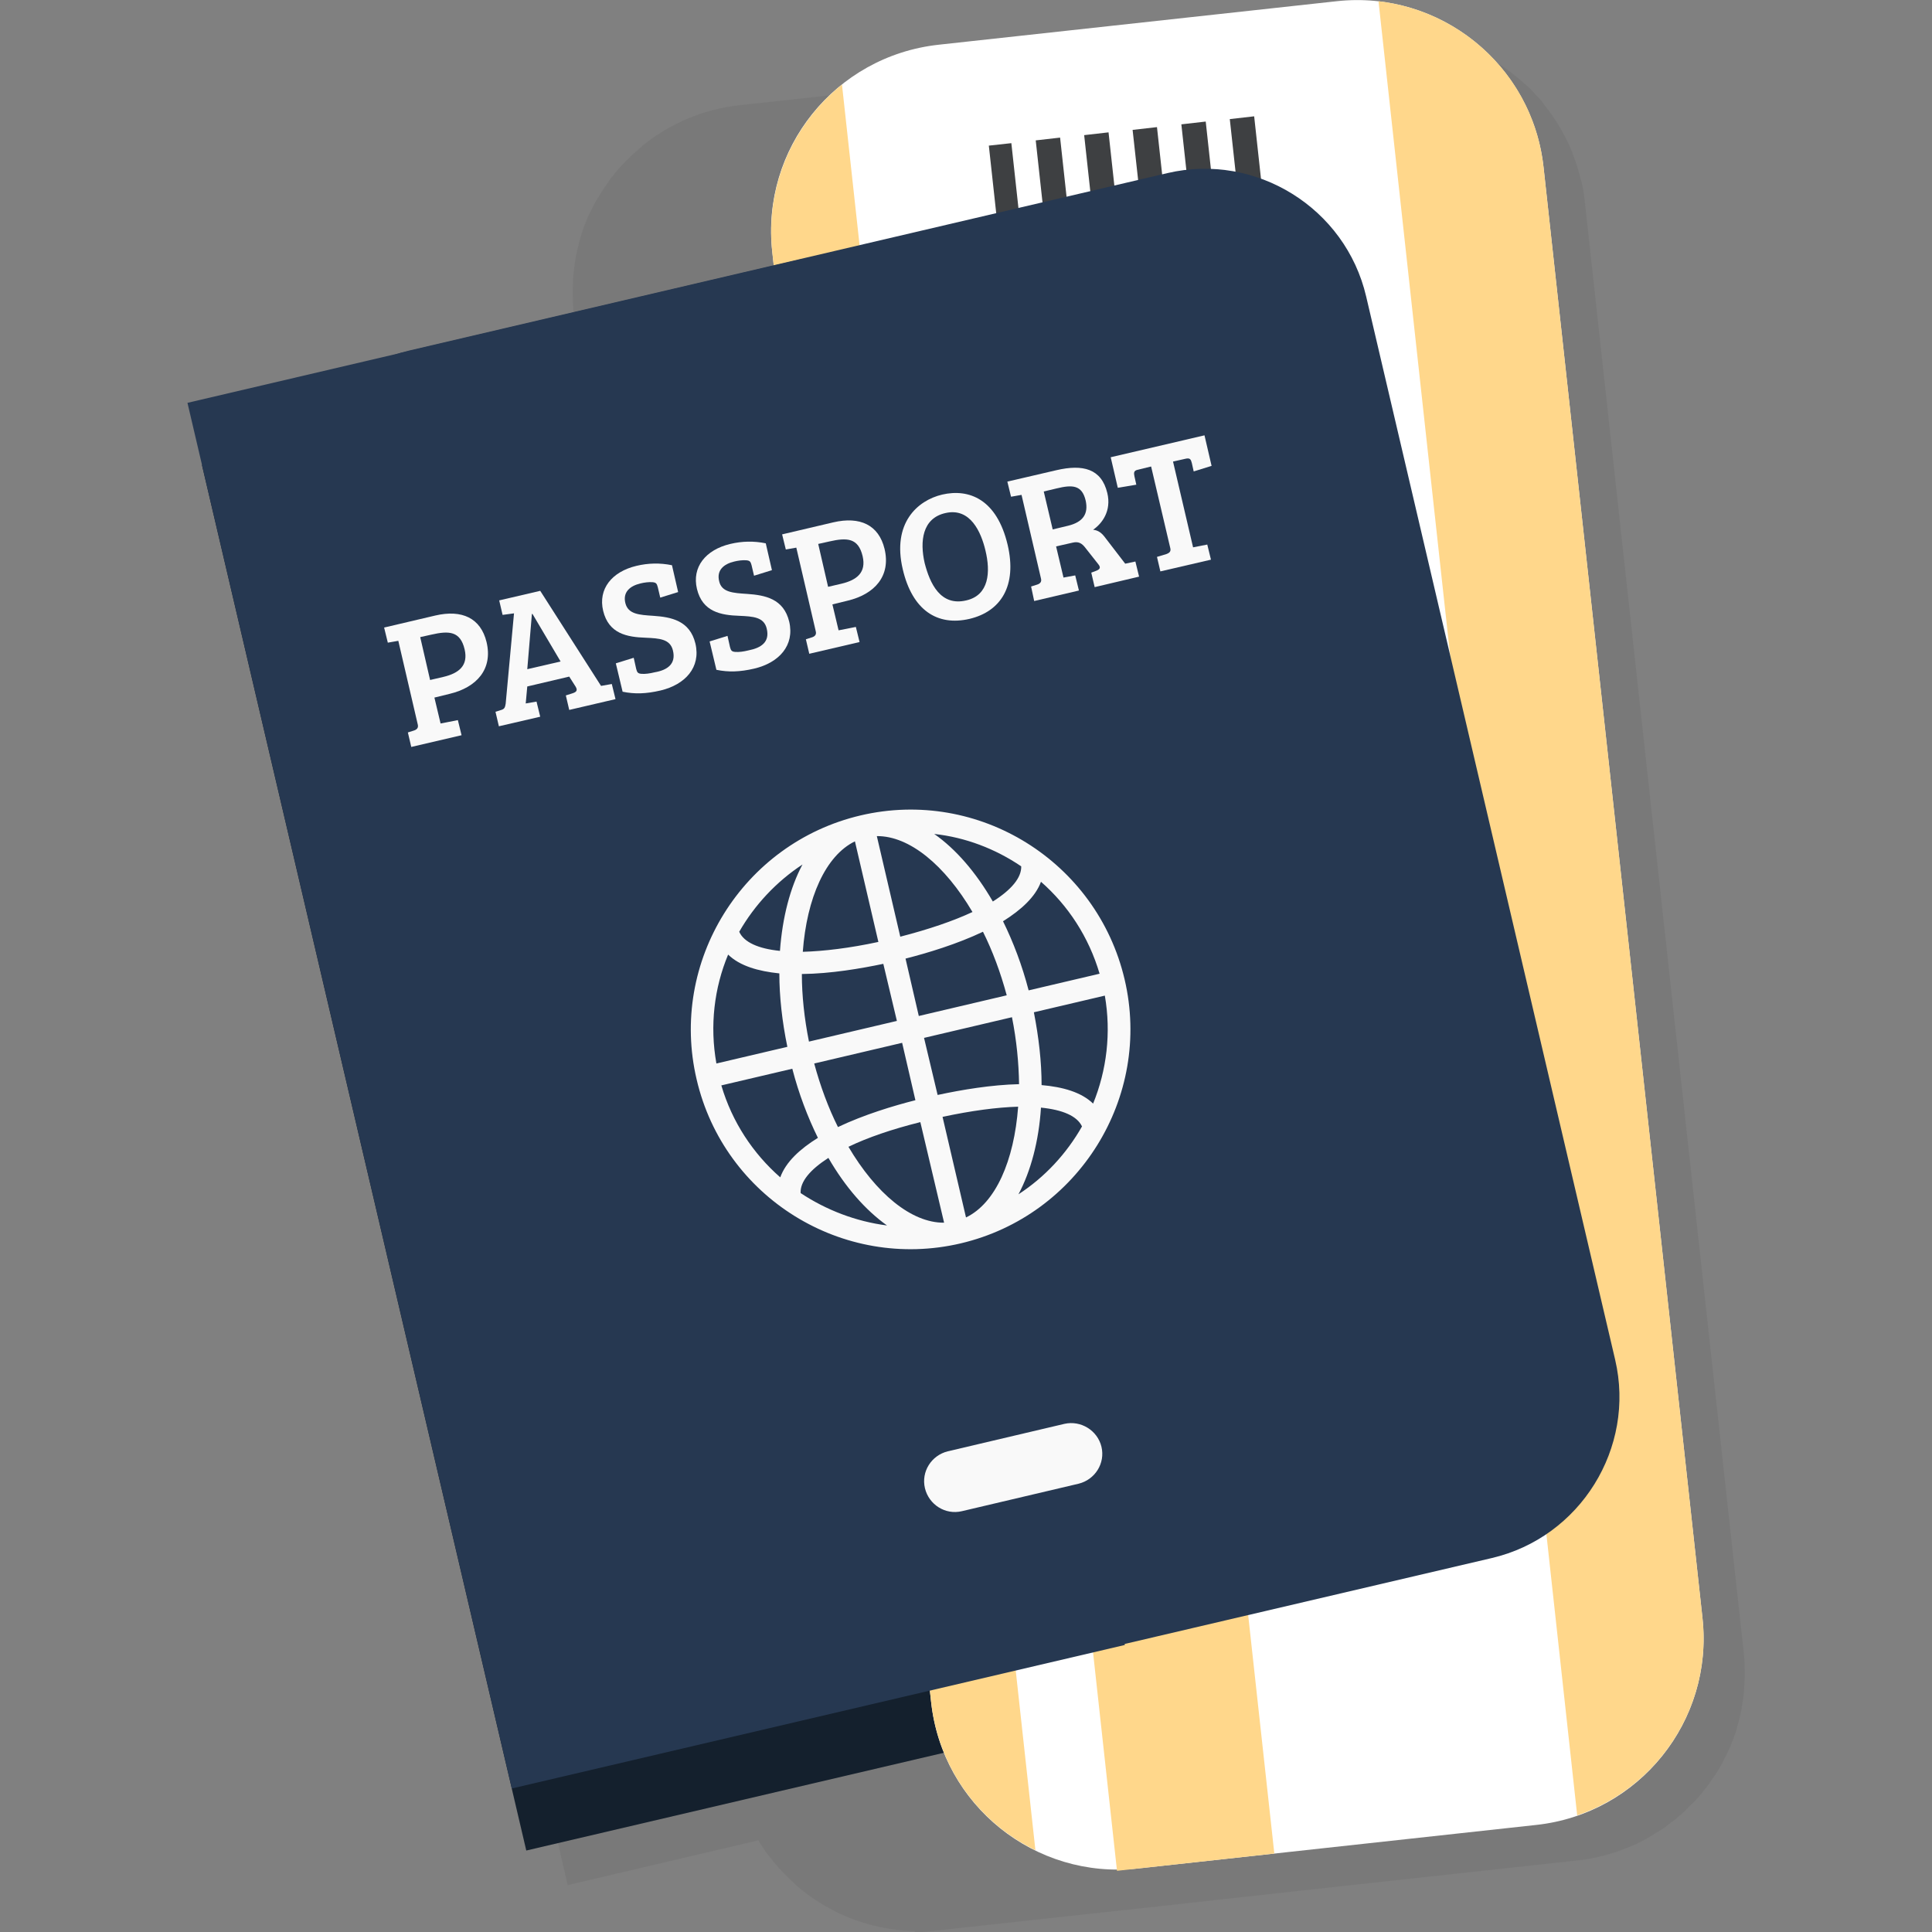 <?xml version="1.0" encoding="utf-8"?>
<!-- Generator: Adobe Illustrator 22.0.1, SVG Export Plug-In . SVG Version: 6.00 Build 0)  -->
<svg version="1.1" xmlns="http://www.w3.org/2000/svg" xmlns:xlink="http://www.w3.org/1999/xlink" x="0px" y="0px"
	 viewBox="0 0 626.2 626.2" style="enable-background:new 0 0 626.2 626.2;" xml:space="preserve">
<rect x="0" y="0" width="626.2" height="626.2" fill="#808080" stroke="none"/>
<style type="text/css">
	.st0{opacity:7.000000e-02;fill:#231F20;}
	.st1{fill:#14202D;}
	.st2{fill:#FFFFFF;}
	.st3{fill:#FFD78B;}
	.st4{fill:#3E4042;}
	.st5{fill:#263851;}
	.st6{fill:#F9F9F9;}
</style>
<g id="background">
</g>
<g id="items">
	<g id="passport_69_">
		<path class="st0" d="M512.8,59.8c-0.1-0.6-0.3-1.2-0.5-1.8c-0.3-1.3-0.6-2.5-1-3.7c-0.2-0.7-0.5-1.4-0.7-2.1
			c-0.4-1.1-0.8-2.2-1.2-3.3c-0.3-0.7-0.6-1.4-0.9-2.1c-0.5-1-1-2-1.5-3c-0.4-0.7-0.7-1.3-1.1-2c-0.6-1-1.2-2-1.8-2.9
			c-0.4-0.6-0.8-1.2-1.2-1.8c-0.8-1.1-1.6-2.1-2.4-3.2c-0.3-0.4-0.6-0.8-0.9-1.2c-1.2-1.3-2.4-2.6-3.6-3.9c-0.5-0.5-1.1-1-1.7-1.5
			c-0.8-0.7-1.6-1.4-2.4-2.1c-0.7-0.5-1.3-1.1-2-1.6c-0.8-0.6-1.5-1.1-2.3-1.7c-0.7-0.5-1.5-1-2.3-1.5c-0.8-0.5-1.6-0.9-2.3-1.4
			c-0.8-0.5-1.6-0.9-2.5-1.3c-0.8-0.4-1.6-0.8-2.4-1.1c-0.9-0.4-1.7-0.8-2.6-1.1c-0.8-0.3-1.7-0.6-2.5-0.9c-0.9-0.3-1.8-0.6-2.7-0.9
			c-1.6-0.5-3.3-0.9-5-1.2c-0.9-0.2-1.9-0.3-2.9-0.5c-0.7-0.1-1.5-0.3-2.2-0.4l0,0c-4.4-0.5-9-0.6-13.6-0.1l-77.9,8.5l0,0l-129,14.1
			c-11.9,1.3-22.6,6-31.3,13l0,0c-0.1,0.1-0.3,0.2-0.4,0.4c-3.6,3-6.9,6.3-9.8,10c-0.3,0.4-0.6,0.8-0.9,1.3c-1.1,1.5-2.1,3-3,4.5
			c-0.3,0.5-0.6,1.1-1,1.6c-0.9,1.7-1.8,3.3-2.6,5.1c-0.2,0.4-0.4,0.8-0.5,1.2c-0.9,2.1-1.7,4.3-2.3,6.6c-0.1,0.4-0.2,0.9-0.3,1.3
			c-0.5,1.8-0.9,3.6-1.2,5.5c-0.1,0.7-0.2,1.5-0.3,2.2c-0.2,1.7-0.4,3.4-0.4,5.1c0,0.7-0.1,1.4-0.1,2.2c0,2.4,0.1,4.8,0.3,7.3
			l1.5,13.8l-41.2,9.7l-72,16.9l4.7,20.2l100.4,428.8l4.7,20.2l61.8-14.5c0.7,1.2,1.5,2.4,2.3,3.6c0.3,0.4,0.5,0.7,0.8,1
			c1.1,1.5,2.3,3,3.6,4.4c0.4,0.5,0.9,0.9,1.3,1.4c1.3,1.3,2.6,2.6,3.9,3.8c0.4,0.3,0.8,0.7,1.1,1c3.6,3,7.5,5.6,11.7,7.7
			c0.2,0.1,0.3,0.2,0.5,0.3l0,0c7.8,3.8,16.4,6,25.5,6.2l0.1,0.6l38.3-4.2l40.6-4.4l0,0l20.7-2.3l37.3-4.1l0,0l77.9-8.5
			c4.6-0.5,9-1.6,13.2-3l0,0c0.7-0.2,1.4-0.6,2.1-0.8c0.9-0.4,1.8-0.7,2.7-1.1c1.6-0.7,3.1-1.5,4.6-2.3c0.8-0.5,1.6-1,2.4-1.5
			c0.8-0.5,1.5-0.9,2.3-1.4c0.8-0.5,1.5-1.1,2.3-1.7c0.7-0.5,1.4-1.1,2.1-1.6c0.7-0.6,1.4-1.2,2.1-1.8c0.7-0.6,1.3-1.2,2-1.9
			c0.6-0.6,1.3-1.3,1.9-1.9c0.7-0.7,1.3-1.4,1.9-2.1c0.6-0.7,1.1-1.3,1.6-2c0.7-0.8,1.3-1.7,1.9-2.6c0.4-0.6,0.9-1.2,1.3-1.8
			c1-1.5,1.9-3,2.7-4.6c0.2-0.5,0.4-0.9,0.7-1.4c0.6-1.2,1.2-2.4,1.7-3.6c0.3-0.7,0.5-1.3,0.8-2c0.4-1.1,0.8-2.1,1.1-3.2
			c0.2-0.7,0.4-1.4,0.6-2.2c0.3-1.1,0.6-2.2,0.8-3.3c0.2-0.7,0.3-1.5,0.4-2.2c0.2-1.1,0.4-2.3,0.5-3.4c0.1-0.7,0.2-1.4,0.2-2.2
			c0.1-1.3,0.1-2.6,0.2-3.9c0-0.6,0.1-1.3,0-1.9c0-1.9-0.1-3.9-0.3-5.8c0,0,0,0,0,0L513.7,65.6l0,0
			C513.5,63.6,513.2,61.7,512.8,59.8z"/>
		<g id="wallet_141_">
			<path class="st1" d="M488.2,525.2l-245.7,57.5c-28.7,6.7-57.7-11.3-64.4-40L97.4,198.2c-6.7-28.7,11.3-57.7,40-64.4l245.7-57.5
				c28.7-6.7,57.7,11.3,64.4,40l80.7,344.6C534.9,489.5,516.9,518.5,488.2,525.2z"/>
			
				<rect x="115.3" y="121.3" transform="matrix(0.974 -0.228 0.228 0.974 -74.512 58.824)" class="st1" width="204" height="461.1"/>
			<g>
				<path class="st2" d="M304.2,14.5l129-14.1c33.4-3.7,63.5,20.5,67.1,53.9l51.5,470.1c3.7,33.4-20.5,63.5-53.9,67.1l-129,14.1
					c-33.4,3.7-63.5-20.5-67.1-53.9L250.3,81.6C246.6,48.2,270.7,18.2,304.2,14.5z"/>
				<path class="st3" d="M446.8,0.4l64.4,588c26.3-9,43.8-35.3,40.6-64.1L500.3,54.2C497.2,25.4,474.4,3.6,446.8,0.4z"/>
				<path class="st3" d="M272.9,27.4c-15.7,12.6-24.9,32.7-22.6,54.2l51.5,470.1c2.4,21.5,15.7,39.2,33.8,48L272.9,27.4z"/>
				<path class="st3" d="M483.5,197.5l-15.5-142c-0.4-3.4,2.1-6.5,5.5-6.9l0,0c3.4-0.4,6.5,2.1,6.9,5.5l15.5,142
					c0.4,3.4-2.1,6.5-5.5,6.9l0,0C487,203.4,483.9,200.9,483.5,197.5z"/>
				<path class="st3" d="M489.8,254.8l-3.1-28.5c-0.4-3.4,2.1-6.5,5.5-6.9l0,0c3.4-0.4,6.5,2.1,6.9,5.5l3.1,28.5
					c0.4,3.4-2.1,6.5-5.5,6.9l0,0C493.2,260.7,490.1,258.2,489.8,254.8z"/>
				<g>
					<path class="st4" d="M332.9,160.7L320.5,47.2l7.3-0.8l12.4,113.5L332.9,160.7z M348.1,159L335.7,45.5l7.9-0.9L356,158.2
						L348.1,159z M363.8,157.3L351.4,43.8l7.9-0.9l12.4,113.5L363.8,157.3z M379.6,155.6L367.1,42.1l7.9-0.9l12.4,113.5L379.6,155.6
						z M395.3,153.9L382.9,40.3l7.9-0.9L403.2,153L395.3,153.9z M411,152.1L398.6,38.6l7.9-0.9l12.4,113.5L411,152.1z"/>
				</g>
				
					<rect x="296.2" y="496.1" transform="matrix(0.109 0.994 -0.994 0.109 855.932 88.665)" class="st3" width="164.6" height="51.3"/>
				<g>
					<g>
						<path class="st3" d="M524.7,422.9c-0.1-0.9,0.6-1.8,1.5-1.9l6.2-0.7c0.9-0.1,1.8,0.6,1.9,1.5c0.1,0.9-0.6,1.8-1.5,1.9
							l-6.2,0.7C525.6,424.5,524.8,423.9,524.7,422.9z"/>
					</g>
					<g>
						<path class="st3" d="M315.9,445.8c-0.1-0.9,0.6-1.8,1.5-1.9l13-1.4c0.9-0.1,1.8,0.6,1.9,1.5c0.1,0.9-0.6,1.8-1.5,1.9l-13,1.4
							C316.9,447.4,316,446.7,315.9,445.8z M342,442.9c-0.1-0.9,0.6-1.8,1.5-1.9l13-1.4c0.9-0.1,1.8,0.6,1.9,1.5
							c0.1,0.9-0.6,1.8-1.5,1.9l-13,1.4C343,444.5,342.1,443.8,342,442.9z M368.1,440.1c-0.1-0.9,0.6-1.8,1.5-1.9l13-1.4
							c0.9-0.1,1.8,0.6,1.9,1.5c0.1,0.9-0.6,1.8-1.5,1.9l-13,1.4C369.1,441.7,368.2,441,368.1,440.1z M394.2,437.2
							c-0.1-0.9,0.6-1.8,1.5-1.9l13-1.4c0.9-0.1,1.8,0.6,1.9,1.5c0.1,0.9-0.6,1.8-1.5,1.9l-13,1.4
							C395.2,438.8,394.3,438.1,394.2,437.2z M420.3,434.3c-0.1-0.9,0.6-1.8,1.5-1.9l13-1.4c0.9-0.1,1.8,0.6,1.9,1.5
							c0.1,0.9-0.6,1.8-1.5,1.9l-13,1.4C421.2,436,420.4,435.3,420.3,434.3z M446.4,431.5c-0.1-0.9,0.6-1.8,1.5-1.9l13-1.4
							c0.9-0.1,1.8,0.6,1.9,1.5c0.1,0.9-0.6,1.8-1.5,1.9l-13,1.4C447.3,433.1,446.5,432.4,446.4,431.5z M472.5,428.6
							c-0.1-0.9,0.6-1.8,1.5-1.9l13-1.4c0.9-0.1,1.8,0.6,1.9,1.5c0.1,0.9-0.6,1.8-1.5,1.9l-13,1.4
							C473.4,430.2,472.6,429.6,472.5,428.6z M498.6,425.8c-0.1-0.9,0.6-1.8,1.5-1.9l13-1.4c0.9-0.1,1.8,0.6,1.9,1.5
							c0.1,0.9-0.6,1.8-1.5,1.9l-13,1.4C499.5,427.4,498.7,426.7,498.6,425.8z"/>
					</g>
					<g>
						<path class="st3" d="M296.7,447.9c-0.1-0.9,0.6-1.8,1.5-1.9l6.2-0.7c0.9-0.1,1.8,0.6,1.9,1.5c0.1,0.9-0.6,1.8-1.5,1.9
							l-6.2,0.7C297.6,449.5,296.8,448.8,296.7,447.9z"/>
					</g>
				</g>
			</g>
		</g>
		<g>
			<path class="st5" d="M483.5,505l-245.7,57.5c-28.7,6.7-57.7-11.3-64.4-40L92.7,178c-6.7-28.7,11.3-57.7,40-64.4l245.7-57.5
				c28.7-6.7,57.7,11.3,64.4,40l80.7,344.6C530.2,469.3,512.2,498.3,483.5,505z"/>
			
				<rect x="110.6" y="101.2" transform="matrix(0.974 -0.228 0.228 0.974 -70.037 57.216)" class="st5" width="204" height="461.1"/>
		</g>
		<g>
			<path class="st6" d="M132.2,237.4l1.9-0.6c1-0.3,1.6-0.9,1.3-2l-6.3-27.1l-3.4,0.6l-1.2-4.9l16.6-3.9c8.6-2,14.7,0.8,16.6,8.6
				c2.1,8.8-3.2,14.7-12,16.8l-4.9,1.2l2,8.4l5.6-1.1l1.2,4.9l-16.3,3.8L132.2,237.4z M143.7,219.4c5.1-1.2,8.1-3.7,6.9-8.9
				c-1.4-6-5.1-6.1-10.8-4.8l-3.6,0.8l3.2,13.9L143.7,219.4z"/>
			<path class="st6" d="M166.6,198.8l-3.7,0.5l-1.1-4.7l13.3-3.1l19.7,30.8l0.1,0l3.4-0.6l1.2,4.9l-15,3.5l-1.1-4.7l2.2-0.7
				c1.2-0.4,1.7-0.9,1-2.1l-2.1-3.3l-13.6,3.2l-0.5,5.5l3.5-0.6l1.2,4.9l-13.4,3.1l-1.1-4.7l1.9-0.6c1-0.3,1.2-0.8,1.4-2
				L166.6,198.8z M170.9,216.9l10.8-2.5l-9.1-15.4l-0.2,0L170.9,216.9z"/>
			<path class="st6" d="M218.1,210.8c-0.9-3.7-4.4-3.9-8.8-4.1c-6.1-0.2-12-1.3-13.8-8.7c-1.7-7.1,2.8-12.7,10.8-14.6
				c3.8-0.9,7.6-1,11.5-0.2l2,8.7l-5.8,1.8l-0.8-3.4c-0.3-1.1-0.5-1.5-1.7-1.6c-1.2-0.1-2.7,0.1-3.9,0.4c-3.4,0.8-5.8,2.8-4.9,6.4
				s4.5,3.8,9.1,4.1c5.7,0.4,11.8,1.5,13.6,9c1.8,7.7-3.3,13.3-11.3,15.2c-4.7,1.1-8.4,1.2-12.3,0.4l-2.2-9.2l5.8-1.8l0.8,3.6
				c0.3,1.1,0.5,1.5,1.7,1.6c1.2,0.1,2.7-0.1,4.3-0.5C216.3,217.2,219.2,215.2,218.1,210.8z"/>
			<path class="st6" d="M248.5,203.7c-0.9-3.7-4.4-3.9-8.8-4.1c-6.1-0.2-12-1.3-13.8-8.7c-1.7-7.1,2.8-12.7,10.8-14.6
				c3.8-0.9,7.6-1,11.5-0.2l2,8.7l-5.8,1.8l-0.8-3.4c-0.3-1.1-0.5-1.5-1.7-1.6c-1.2-0.1-2.7,0.1-3.9,0.4c-3.4,0.8-5.8,2.8-4.9,6.4
				c0.8,3.6,4.5,3.8,9.1,4.1c5.7,0.4,11.8,1.5,13.6,9c1.8,7.7-3.3,13.3-11.3,15.2c-4.7,1.1-8.4,1.2-12.3,0.4l-2.2-9.2l5.8-1.8
				l0.8,3.6c0.3,1.1,0.5,1.5,1.7,1.6c1.2,0.1,2.7-0.1,4.3-0.5C246.7,210,249.6,208.1,248.5,203.7z"/>
			<path class="st6" d="M261.2,207.2l1.9-0.6c1-0.3,1.6-0.9,1.3-2l-6.3-27.1l-3.4,0.6l-1.2-4.9l16.6-3.9c8.6-2,14.7,0.8,16.6,8.6
				c2.1,8.8-3.2,14.7-12,16.8l-4.9,1.2l2,8.4l5.6-1.1l1.2,4.9l-16.3,3.8L261.2,207.2z M272.7,189.2c5.1-1.2,8.1-3.7,6.9-8.9
				c-1.4-6-5.1-6.1-10.8-4.8l-3.6,0.8l3.2,13.9L272.7,189.2z"/>
			<path class="st6" d="M314.2,200.6c-10.4,2.4-18.5-2.8-21.6-16.1c-3.5-14.9,4.7-22.3,12.8-24.2c8.7-2,17.7,1.5,21.2,16.3
				C329.7,189.9,324.4,198.2,314.2,200.6z M313.2,194.6c7.4-1.7,7.9-9.2,6.2-16.2c-1.4-5.9-4.9-14-13-12.1
				c-7.5,1.7-8.3,9.2-6.7,16.2C301.4,189.1,304.8,196.6,313.2,194.6z"/>
			<path class="st6" d="M334.2,190.1l1.9-0.6c1-0.3,1.6-0.9,1.3-2l-6.3-27.1l-3.4,0.6l-1.2-4.9l15.9-3.7c8.6-2,14.6-0.5,16.5,7.4
				c1.4,5.8-1.7,9.9-4.6,11.9c1.7,0.2,2.8,1,4.1,2.8l6.3,8.2l3.3-0.7l1.2,4.9l-14.4,3.4l-1.1-4.7l1.6-0.6c1.3-0.5,1.5-1.1,0.7-2.1
				l-4.1-5.2c-1.2-1.6-2.3-2.3-4.3-1.8l-5.3,1.2l2.4,10.1l3.8-0.7l1.2,4.9l-14.5,3.4L334.2,190.1z M346.2,170.4
				c4.9-1.2,6.6-3.9,5.7-8.1c-1.2-5.2-4.4-5.2-9.4-4l-4.2,1l2.9,12.3L346.2,170.4z"/>
			<path class="st6" d="M373.1,151.2l-4.5,1.1c-1.2,0.3-1.1,1.1-0.9,2.1l0.6,2.7l-6,1l-2.3-9.9l30.4-7.1l2.3,9.9l-5.8,1.8l-0.6-2.7
				c-0.3-1.1-0.5-1.8-2.1-1.4l-4,0.9l6.5,27.8l4.6-0.9l1.2,4.9l-16.4,3.8l-1.1-4.7l3-0.9c1.1-0.4,1.6-0.9,1.3-2L373.1,151.2z"/>
		</g>
		<path class="st6" d="M311.4,403c38.2-9,62.1-47.4,53.1-85.6c-9-38.2-47.3-62.1-85.6-53.1c-38.2,9-62.1,47.4-53.1,85.6
			C234.7,388.1,273.1,412,311.4,403z M330.1,387.1c4-7.5,6.6-17.2,7.3-28.1c7,0.7,11.7,2.7,13.3,6.1
			C345.7,373.9,338.7,381.5,330.1,387.1z M354.3,357.7c-3.8-3.7-9.8-5.4-16.7-6c0-7.5-0.9-15.4-2.5-23.6l23-5.4
			C360.2,334.8,358.7,346.9,354.3,357.7z M337.4,285.8c8.8,7.7,15.5,17.9,19,29.8l-23,5.4c-2.1-8.1-5-15.7-8.3-22.4
			C331,294.9,335.6,290.7,337.4,285.8z M331,280.8c0.1,3.7-3.2,7.6-9.2,11.4c-5.5-9.5-12-17-19-21.9
			C312.9,271.4,322.6,275.1,331,280.8z M284.2,271c10.6-0.1,22.1,9.5,31,24.6c-6.2,2.9-14.1,5.6-23.4,8L284.2,271z M293.5,310.7
			c7.1-1.8,16.7-4.7,25.1-8.7c3.1,6.2,5.7,13.2,7.7,20.6l-28.5,6.7L293.5,310.7z M299.5,336.4l28.5-6.7c1.5,7.5,2.2,14.8,2.3,21.7
			c-8.9,0.2-18.5,1.8-26.4,3.5L299.5,336.4z M305.5,362c9.3-2,17.6-3.1,24.5-3.3c-1.3,17.5-7.3,31.3-16.9,35.9L305.5,362z
			 M259.5,386.7c-0.2-3.7,3.1-7.6,9-11.4c5.5,9.5,12,16.9,19,21.9C277.4,395.9,267.8,392.2,259.5,386.7z M306,396.3
			c-10.6,0.1-22.1-9.5-31-24.6c6.2-3,14.1-5.7,23.3-8L306,396.3z M296.7,356.6c-7.1,1.8-16.7,4.7-25.1,8.7
			c-3.1-6.2-5.7-13.2-7.7-20.6l28.5-6.7L296.7,356.6z M290.7,330.9l-28.5,6.7c-1.5-7.5-2.3-14.9-2.3-21.9c9.4-0.1,19.2-1.8,26.4-3.3
			L290.7,330.9z M277.1,272.7l7.6,32.6c-9.3,2-17.6,3-24.5,3.2C261.5,291,267.6,277.3,277.1,272.7z M260.1,280.2
			c-4,7.5-6.5,17.1-7.3,28c-7-0.7-11.7-2.8-13.2-6.2C244.6,293.3,251.6,285.8,260.1,280.2z M236,309.4c3.8,3.7,9.8,5.4,16.6,6.1
			c0,7.5,0.9,15.6,2.6,23.8l-23,5.4C230,332.4,231.5,320.2,236,309.4z M233.8,351.8l23-5.4c2.1,8.1,5,15.7,8.3,22.4
			c-5.8,3.6-10.4,7.8-12.2,12.8C244.1,373.9,237.3,363.7,233.8,351.8z"/>
		<path class="st6" d="M345,461.5l-37.8,8.9c-5.3,1.3-8.7,6.6-7.4,12l0,0c1.3,5.3,6.6,8.7,12,7.4l37.8-8.9c5.3-1.3,8.7-6.6,7.4-12
			l0,0C355.7,463.6,350.3,460.3,345,461.5z"/>
	</g>
</g>
</svg>
